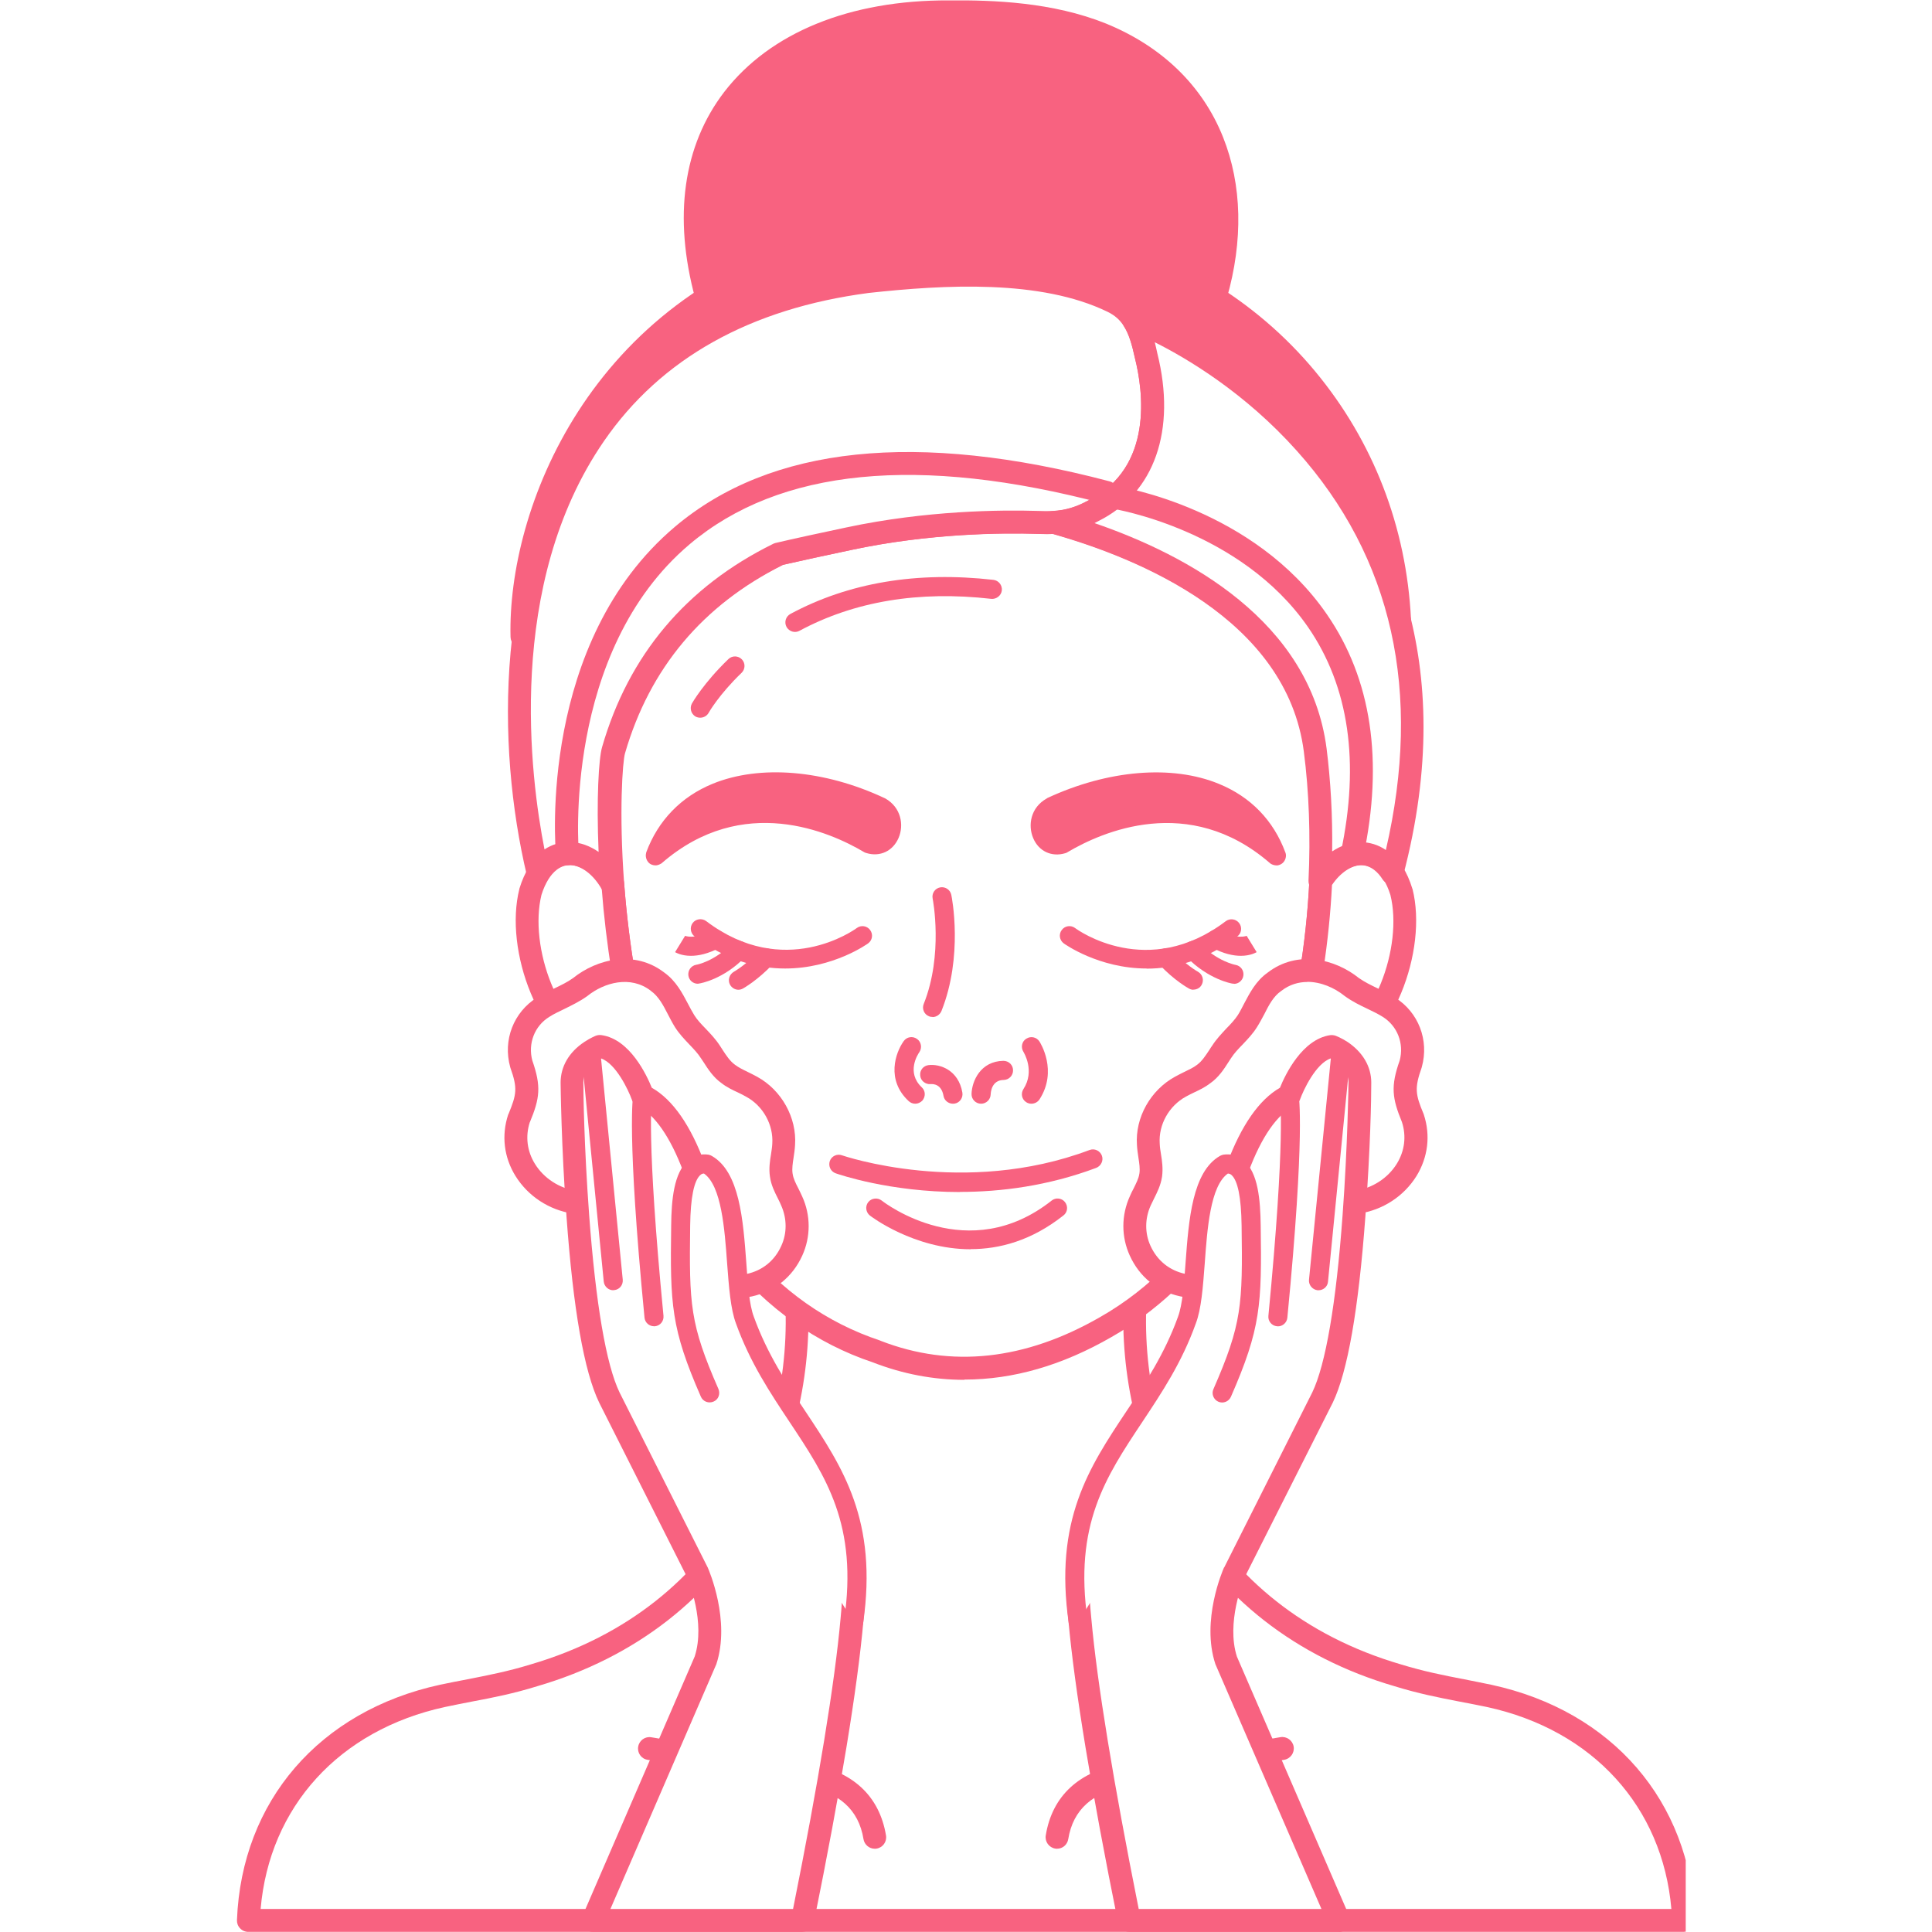 <svg version="1.0" preserveAspectRatio="xMidYMid meet" height="80" viewBox="0 0 60 60" zoomAndPan="magnify" width="80" xmlns:xlink="http://www.w3.org/1999/xlink" xmlns="http://www.w3.org/2000/svg"><defs><clipPath id="81f412bb7c"><path clip-rule="nonzero" d="M 7.352 39 L 52.352 39 L 52.352 60 L 7.352 60 Z M 7.352 39"></path></clipPath></defs><rect fill-opacity="1" height="72" y="-6" fill="#ffffff" width="72" x="-6"></rect><rect fill-opacity="1" height="72" y="-6" fill="#ffffff" width="72" x="-6"></rect><path fill-rule="nonzero" fill-opacity="1" d="M 37.754 9.172 C 38.715 5.824 37.703 2.484 34.211 1.062 C 32.711 0.461 31.066 0.352 29.465 0.367 C 24.195 0.344 20.402 3.512 21.934 9.172 Z M 37.754 9.172" fill="#f86280"></path><path fill-rule="nonzero" fill-opacity="1" d="M 37.754 9.527 L 21.934 9.527 C 21.773 9.527 21.633 9.422 21.59 9.266 C 20.902 6.73 21.219 4.516 22.492 2.855 C 23.918 1.008 26.395 0 29.469 0.012 C 30.863 0 32.688 0.066 34.344 0.73 C 36.09 1.441 37.348 2.664 37.984 4.262 C 38.574 5.742 38.613 7.473 38.098 9.27 C 38.055 9.422 37.914 9.527 37.758 9.527 Z M 22.211 8.816 L 37.48 8.816 C 38.164 6.125 37.617 2.836 34.074 1.391 C 32.539 0.777 30.809 0.711 29.469 0.727 C 26.664 0.711 24.324 1.648 23.059 3.293 C 21.969 4.711 21.676 6.621 22.211 8.816 Z M 22.211 8.816" fill="#f86280"></path><g clip-path="url(#81f412bb7c)"><path fill-rule="nonzero" fill-opacity="1" d="M 52.281 59.641 C 52.133 55.836 49.555 53.383 46.25 52.668 C 45.273 52.457 44.43 52.344 43.414 52.027 C 36.844 50.105 34.84 44.129 35.305 39.738 L 24.691 39.738 C 25.156 44.129 23.152 50.105 16.578 52.027 C 15.559 52.344 14.719 52.457 13.742 52.668 C 10.438 53.383 7.859 55.836 7.711 59.641 Z M 52.281 59.641" fill="#ffffff"></path><path fill-rule="nonzero" fill-opacity="1" d="M 52.281 59.996 L 7.711 59.996 C 7.613 59.996 7.523 59.957 7.457 59.887 C 7.387 59.816 7.355 59.723 7.359 59.629 C 7.504 55.934 9.922 53.133 13.672 52.32 C 13.965 52.258 14.246 52.203 14.52 52.152 C 15.168 52.023 15.781 51.906 16.477 51.691 C 22.59 49.902 24.828 44.418 24.336 39.777 C 24.328 39.676 24.359 39.578 24.426 39.504 C 24.492 39.43 24.59 39.387 24.691 39.387 L 35.305 39.387 C 35.402 39.387 35.5 39.43 35.566 39.504 C 35.637 39.578 35.664 39.676 35.656 39.777 C 35.164 44.422 37.402 49.902 43.512 51.691 C 44.215 51.906 44.824 52.027 45.473 52.152 C 45.746 52.207 46.031 52.262 46.324 52.324 C 50.07 53.137 52.488 55.938 52.637 59.629 C 52.641 59.727 52.602 59.82 52.535 59.891 C 52.469 59.957 52.375 59.996 52.281 59.996 Z M 8.09 59.285 L 51.906 59.285 C 51.633 56.113 49.469 53.727 46.176 53.012 C 45.891 52.953 45.613 52.898 45.344 52.848 C 44.676 52.719 44.043 52.594 43.309 52.367 C 40.254 51.477 37.867 49.609 36.41 46.98 C 35.281 44.945 34.746 42.457 34.914 40.094 L 25.078 40.094 C 25.246 42.457 24.711 44.945 23.586 46.98 C 22.129 49.609 19.742 51.473 16.684 52.367 C 15.953 52.594 15.324 52.719 14.656 52.844 C 14.387 52.895 14.105 52.953 13.82 53.012 C 10.531 53.727 8.367 56.113 8.094 59.285 Z M 8.09 59.285" fill="#f86280"></path></g><path fill-rule="nonzero" fill-opacity="1" d="M 27.164 57.414 C 26.996 57.414 26.844 57.289 26.816 57.113 C 26.668 56.199 26.051 55.648 24.988 55.473 C 24.02 55.289 22.953 55.117 21.918 54.949 C 21.281 54.848 20.68 54.75 20.109 54.652 C 19.914 54.621 19.785 54.434 19.82 54.242 C 19.852 54.051 20.035 53.918 20.23 53.953 C 20.797 54.051 21.395 54.145 22.031 54.25 C 23.066 54.418 24.137 54.59 25.109 54.773 C 26.48 55 27.312 55.773 27.516 57.004 C 27.547 57.195 27.418 57.379 27.223 57.41 C 27.203 57.414 27.184 57.414 27.164 57.414 Z M 27.164 57.414" fill="#f86280"></path><path fill-rule="nonzero" fill-opacity="1" d="M 32.828 57.414 C 32.812 57.414 32.789 57.414 32.773 57.41 C 32.578 57.379 32.445 57.195 32.477 57 C 32.676 55.773 33.512 55 34.891 54.77 C 35.855 54.586 36.926 54.418 37.961 54.246 C 38.598 54.145 39.199 54.047 39.766 53.949 C 39.957 53.918 40.141 54.047 40.176 54.242 C 40.207 54.434 40.078 54.617 39.883 54.652 C 39.312 54.75 38.711 54.848 38.074 54.949 C 37.043 55.113 35.977 55.285 35.012 55.469 C 33.941 55.648 33.324 56.199 33.176 57.113 C 33.148 57.289 33 57.414 32.828 57.414 Z M 32.828 57.414" fill="#f86280"></path><path fill-rule="nonzero" fill-opacity="1" d="M 43.48 19.773 C 43.422 14.152 39.82 9.164 33.938 7.578 C 31.285 6.832 28.406 6.832 25.758 7.578 C 18.246 9.609 16.129 16.332 16.211 19.773 Z M 43.48 19.773" fill="#f86280"></path><path fill-rule="nonzero" fill-opacity="1" d="M 43.48 20.129 L 16.211 20.129 C 16.016 20.129 15.859 19.973 15.855 19.781 C 15.758 15.828 18.293 9.227 25.664 7.234 C 28.359 6.477 31.332 6.477 34.031 7.234 C 36.945 8.02 39.418 9.648 41.172 11.945 C 42.883 14.18 43.805 16.883 43.836 19.766 C 43.836 19.859 43.801 19.953 43.734 20.02 C 43.668 20.086 43.574 20.125 43.48 20.125 Z M 16.562 19.418 L 43.117 19.418 C 42.91 13.883 39.305 9.395 33.844 7.922 C 31.266 7.199 28.43 7.199 25.852 7.922 C 19.086 9.75 16.625 15.66 16.562 19.418 Z M 16.562 19.418" fill="#f86280"></path><path fill-rule="nonzero" fill-opacity="1" d="M 41.02 27.359 C 40.93 29.23 40.633 31.207 40.074 33.098 C 39.082 36.465 37.27 39.555 34.34 41.219 C 32.09 42.512 29.656 42.918 27.223 41.973 C 23.199 40.633 21.082 36.898 20.004 33.109 C 19.441 31.129 19.156 29.133 19.031 27.457 C 18.867 25.258 18.973 23.621 19.07 23.301 C 19.992 20.109 22.051 18.27 24.195 17.211 C 24.969 17.027 25.836 16.848 26.391 16.73 C 28.922 16.188 31.242 16.191 32.25 16.223 C 32.43 16.234 32.598 16.234 32.758 16.223 C 35.508 16.992 40.312 18.945 40.875 23.297 C 41.031 24.52 41.09 25.906 41.02 27.359 Z M 41.02 27.359" fill="#ffffff"></path><path fill-rule="nonzero" fill-opacity="1" d="M 29.953 42.852 C 28.992 42.852 28.039 42.672 27.105 42.309 C 23.602 41.137 21.031 37.992 19.664 33.203 C 19.168 31.469 18.828 29.488 18.68 27.48 C 18.52 25.348 18.605 23.621 18.73 23.199 C 19.555 20.344 21.34 18.223 24.035 16.891 C 24.062 16.879 24.086 16.871 24.113 16.863 C 24.707 16.723 25.453 16.562 26.32 16.379 C 28.793 15.852 31.105 15.832 32.262 15.867 C 32.453 15.875 32.602 15.875 32.738 15.867 C 32.777 15.867 32.816 15.867 32.855 15.879 C 35.734 16.68 40.645 18.707 41.23 23.246 C 41.395 24.52 41.445 25.949 41.379 27.371 C 41.281 29.379 40.949 31.391 40.422 33.191 C 39.273 37.102 37.23 39.98 34.523 41.52 C 32.988 42.406 31.461 42.844 29.957 42.844 L 29.953 42.848 Z M 24.312 17.547 C 21.824 18.789 20.176 20.754 19.41 23.395 C 19.336 23.648 19.219 25.219 19.383 27.43 C 19.531 29.391 19.863 31.32 20.344 33.008 C 21.66 37.625 24.012 40.527 27.336 41.633 C 27.34 41.633 27.344 41.637 27.352 41.641 C 29.543 42.492 31.836 42.242 34.16 40.906 C 37.379 39.078 38.969 35.594 39.734 32.992 C 40.246 31.246 40.566 29.293 40.664 27.344 C 40.727 25.957 40.68 24.574 40.52 23.344 C 39.992 19.238 35.43 17.348 32.715 16.582 C 32.57 16.59 32.414 16.586 32.227 16.574 C 31.113 16.543 28.867 16.562 26.465 17.074 C 25.621 17.25 24.898 17.41 24.312 17.543 Z M 41.02 27.359 Z M 41.02 27.359" fill="#f86280"></path><path fill-rule="nonzero" fill-opacity="1" d="M 20.004 33.105 C 19.57 33.047 19.137 32.977 18.73 32.824 C 16.961 32.203 16.055 29.367 16.473 27.695 C 16.543 27.465 16.633 27.27 16.734 27.109 C 17.355 26.137 18.457 26.418 19.031 27.457 C 19.156 29.129 19.441 31.125 20.004 33.105 Z M 20.004 33.105" fill="#ffffff"></path><path fill-rule="nonzero" fill-opacity="1" d="M 20.004 33.465 C 19.988 33.465 19.973 33.465 19.953 33.461 C 19.492 33.395 19.043 33.32 18.602 33.156 C 16.727 32.496 15.652 29.504 16.129 27.609 C 16.129 27.602 16.129 27.594 16.133 27.59 C 16.211 27.336 16.312 27.109 16.434 26.914 C 16.758 26.406 17.219 26.141 17.742 26.152 C 18.359 26.172 18.957 26.594 19.34 27.281 C 19.367 27.324 19.379 27.375 19.383 27.426 C 19.531 29.387 19.863 31.316 20.344 33.008 C 20.375 33.121 20.348 33.246 20.27 33.336 C 20.203 33.414 20.102 33.461 20.004 33.461 Z M 16.816 27.789 C 16.422 29.395 17.332 31.957 18.848 32.488 C 19.062 32.566 19.285 32.625 19.516 32.668 C 19.105 31.09 18.82 29.34 18.684 27.562 C 18.43 27.141 18.066 26.875 17.723 26.867 C 17.387 26.855 17.164 27.098 17.035 27.301 C 16.949 27.438 16.875 27.602 16.816 27.789 Z M 16.816 27.789" fill="#f86280"></path><path fill-rule="nonzero" fill-opacity="1" d="M 41.266 32.824 C 40.883 32.969 40.48 33.035 40.074 33.094 C 40.633 31.207 40.93 29.227 41.02 27.359 C 41.609 26.402 42.66 26.164 43.258 27.105 C 43.363 27.27 43.453 27.461 43.523 27.691 C 43.941 29.363 43.031 32.199 41.266 32.82 Z M 41.266 32.824" fill="#ffffff"></path><path fill-rule="nonzero" fill-opacity="1" d="M 40.074 33.449 C 39.973 33.449 39.875 33.406 39.809 33.328 C 39.727 33.238 39.699 33.109 39.734 32.996 C 40.25 31.25 40.57 29.293 40.664 27.344 C 40.664 27.285 40.684 27.227 40.715 27.176 C 41.105 26.539 41.691 26.16 42.277 26.156 L 42.289 26.156 C 42.793 26.156 43.242 26.426 43.559 26.918 C 43.68 27.109 43.781 27.336 43.859 27.59 C 43.859 27.598 43.863 27.605 43.867 27.609 C 44.344 29.504 43.27 32.496 41.387 33.16 C 40.965 33.316 40.516 33.391 40.129 33.449 C 40.113 33.449 40.094 33.453 40.078 33.453 Z M 41.367 27.473 C 41.277 29.25 41.004 31.023 40.57 32.652 C 40.762 32.613 40.953 32.562 41.141 32.492 L 41.148 32.492 C 42.664 31.957 43.578 29.398 43.18 27.793 C 43.121 27.605 43.047 27.438 42.961 27.305 C 42.836 27.105 42.617 26.867 42.293 26.867 L 42.289 26.867 C 41.973 26.867 41.625 27.102 41.371 27.477 L 41.367 27.477 Z M 41.367 27.473" fill="#f86280"></path><path fill-rule="nonzero" fill-opacity="1" d="M 33.961 15.859 C 33.512 16.102 33.145 16.203 32.73 16.223 C 32.57 16.234 32.402 16.23 32.223 16.223 C 31.219 16.191 28.895 16.188 26.363 16.73 C 25.805 16.848 24.941 17.027 24.168 17.211 C 22.023 18.27 19.969 20.109 19.043 23.301 C 18.949 23.625 18.84 25.266 19.004 27.461 C 18.43 26.422 17.328 26.137 16.707 27.113 C 15.461 21.875 15.254 10.293 26.945 8.75 C 29.293 8.492 32.383 8.312 34.562 9.371 C 34.855 9.512 35.059 9.707 35.211 9.945 C 35.402 10.254 35.504 10.629 35.598 11.047 C 36.027 12.773 35.887 14.902 33.965 15.863 Z M 33.961 15.859" fill="#ffffff"></path><path fill-rule="nonzero" fill-opacity="1" d="M 19.004 27.812 C 18.879 27.812 18.758 27.742 18.695 27.629 C 18.438 27.168 18.059 26.875 17.695 26.863 C 17.355 26.855 17.137 27.094 17.008 27.297 C 16.93 27.422 16.789 27.48 16.648 27.461 C 16.508 27.434 16.395 27.328 16.363 27.191 C 15.402 23.148 15.371 17.375 18.172 13.309 C 20.062 10.562 23 8.91 26.898 8.398 C 29.359 8.125 32.469 7.957 34.715 9.047 C 35.051 9.211 35.309 9.438 35.5 9.738 C 35.504 9.742 35.508 9.75 35.512 9.754 C 35.723 10.09 35.84 10.48 35.945 10.969 C 36.539 13.359 35.863 15.309 34.129 16.176 C 33.656 16.43 33.234 16.555 32.75 16.582 C 32.59 16.59 32.414 16.59 32.203 16.582 C 31.086 16.547 28.844 16.566 26.441 17.078 C 25.598 17.254 24.875 17.414 24.289 17.547 C 21.801 18.789 20.148 20.758 19.383 23.398 C 19.309 23.652 19.195 25.223 19.363 27.43 C 19.375 27.598 19.27 27.75 19.109 27.797 C 19.074 27.809 19.039 27.812 19.004 27.812 Z M 17.676 26.152 L 17.719 26.152 C 18.02 26.16 18.32 26.27 18.59 26.457 C 18.52 24.812 18.594 23.551 18.699 23.199 C 19.523 20.344 21.309 18.223 24.008 16.891 C 24.031 16.879 24.055 16.871 24.082 16.863 C 24.68 16.723 25.422 16.562 26.289 16.379 C 28.766 15.852 31.074 15.832 32.23 15.867 C 32.422 15.875 32.57 15.875 32.707 15.867 C 33.086 15.844 33.414 15.75 33.793 15.543 C 33.797 15.543 33.797 15.539 33.801 15.539 C 35.844 14.52 35.496 12.113 35.246 11.125 C 35.156 10.711 35.066 10.391 34.91 10.141 C 34.91 10.137 34.906 10.133 34.902 10.129 C 34.781 9.934 34.621 9.793 34.398 9.684 C 32.316 8.672 29.34 8.84 26.977 9.098 C 23.297 9.582 20.523 11.133 18.754 13.703 C 15.688 18.156 16.473 24.16 16.91 26.379 C 17.141 26.227 17.398 26.148 17.672 26.148 L 17.676 26.148 Z M 17.676 26.152" fill="#f86280"></path><path fill-rule="nonzero" fill-opacity="1" d="M 43.23 27.109 C 42.629 26.164 41.582 26.402 40.988 27.359 C 41.059 25.906 41.004 24.523 40.848 23.297 C 40.285 18.945 35.48 16.992 32.73 16.223 C 33.141 16.203 33.512 16.102 33.961 15.859 C 35.883 14.902 36.023 12.77 35.594 11.043 C 35.504 10.625 35.402 10.246 35.207 9.941 C 35.359 9.996 46.59 14.34 43.23 27.105 Z M 43.23 27.109" fill="#ffffff"></path><path fill-rule="nonzero" fill-opacity="1" d="M 40.992 27.719 C 40.957 27.719 40.922 27.711 40.887 27.699 C 40.734 27.652 40.629 27.504 40.637 27.344 C 40.703 25.957 40.652 24.574 40.492 23.344 C 39.961 19.211 35.34 17.324 32.633 16.566 C 32.469 16.52 32.359 16.359 32.375 16.188 C 32.395 16.016 32.535 15.879 32.711 15.871 C 33.09 15.848 33.414 15.754 33.793 15.547 C 35.848 14.523 35.496 12.113 35.25 11.129 C 35.156 10.707 35.066 10.379 34.906 10.133 C 34.824 10 34.836 9.836 34.934 9.719 C 35.027 9.602 35.191 9.555 35.336 9.609 C 35.457 9.656 38.344 10.777 40.801 13.523 C 43.051 16.031 45.355 20.445 43.574 27.203 C 43.539 27.336 43.426 27.441 43.285 27.465 C 43.145 27.484 43.008 27.422 42.934 27.305 C 42.805 27.102 42.586 26.871 42.258 26.867 C 41.922 26.867 41.551 27.133 41.293 27.547 C 41.23 27.656 41.113 27.719 40.992 27.719 Z M 33.992 16.246 C 36.867 17.234 40.688 19.281 41.199 23.25 C 41.324 24.246 41.387 25.332 41.371 26.441 C 41.648 26.258 41.949 26.156 42.25 26.152 C 42.535 26.156 42.801 26.234 43.039 26.398 C 44.176 21.488 43.246 17.316 40.27 13.996 C 38.66 12.195 36.863 11.129 35.863 10.629 C 35.891 10.734 35.914 10.848 35.941 10.969 C 36.539 13.359 35.855 15.312 34.117 16.18 C 34.074 16.203 34.031 16.223 33.992 16.246 Z M 33.992 16.246" fill="#f86280"></path><path fill-rule="nonzero" fill-opacity="1" d="M 17.621 26.867 C 17.441 26.867 17.285 26.727 17.266 26.543 C 17.242 26.277 16.723 19.941 20.961 16.359 C 23.938 13.844 28.48 13.371 34.461 14.949 C 34.652 15 34.766 15.195 34.715 15.387 C 34.668 15.574 34.473 15.688 34.281 15.641 C 28.535 14.121 24.207 14.547 21.418 16.902 C 17.461 20.246 17.969 26.418 17.977 26.48 C 17.992 26.676 17.852 26.852 17.652 26.867 Z M 17.621 26.867" fill="#f86280"></path><path fill-rule="nonzero" fill-opacity="1" d="M 41.988 26.902 C 41.961 26.902 41.938 26.902 41.914 26.895 C 41.723 26.855 41.598 26.664 41.641 26.473 C 42.234 23.676 41.895 21.324 40.625 19.48 C 38.527 16.441 34.59 15.805 34.547 15.797 C 34.355 15.766 34.219 15.586 34.25 15.391 C 34.281 15.199 34.461 15.062 34.656 15.094 C 34.828 15.121 38.941 15.789 41.207 19.078 C 42.594 21.086 42.973 23.625 42.336 26.621 C 42.301 26.789 42.152 26.902 41.988 26.902 Z M 41.988 26.902" fill="#f86280"></path><path fill-rule="nonzero" fill-opacity="1" d="M 28.961 31.582 C 28.926 31.582 28.887 31.578 28.852 31.562 C 28.699 31.504 28.625 31.328 28.688 31.176 C 29.301 29.645 28.969 27.926 28.965 27.91 C 28.93 27.746 29.035 27.59 29.195 27.559 C 29.355 27.527 29.512 27.633 29.543 27.789 C 29.562 27.867 29.918 29.695 29.238 31.398 C 29.191 31.512 29.078 31.586 28.961 31.586 Z M 28.961 31.582" fill="#f86280"></path><path fill-rule="nonzero" fill-opacity="1" d="M 28.422 34.277 C 28.352 34.277 28.277 34.25 28.219 34.195 C 27.512 33.539 27.809 32.688 28.066 32.332 C 28.16 32.199 28.344 32.168 28.48 32.266 C 28.613 32.359 28.641 32.543 28.551 32.676 C 28.504 32.742 28.137 33.305 28.625 33.766 C 28.746 33.875 28.75 34.062 28.641 34.184 C 28.582 34.242 28.504 34.277 28.426 34.277 Z M 28.422 34.277" fill="#f86280"></path><path fill-rule="nonzero" fill-opacity="1" d="M 29.594 34.277 C 29.453 34.277 29.324 34.176 29.301 34.031 C 29.238 33.676 28.996 33.66 28.898 33.668 C 28.738 33.68 28.59 33.562 28.578 33.402 C 28.559 33.242 28.672 33.098 28.836 33.078 C 29.191 33.035 29.766 33.23 29.887 33.93 C 29.914 34.09 29.809 34.246 29.648 34.273 C 29.633 34.273 29.613 34.277 29.598 34.277 Z M 29.594 34.277" fill="#f86280"></path><path fill-rule="nonzero" fill-opacity="1" d="M 30.469 34.277 L 30.461 34.277 C 30.297 34.273 30.168 34.137 30.172 33.973 C 30.184 33.57 30.453 32.957 31.16 32.945 C 31.328 32.945 31.461 33.074 31.461 33.238 C 31.465 33.398 31.336 33.535 31.172 33.539 C 30.797 33.543 30.77 33.914 30.766 33.988 C 30.762 34.148 30.629 34.277 30.469 34.277 Z M 30.469 34.277" fill="#f86280"></path><path fill-rule="nonzero" fill-opacity="1" d="M 32.031 34.277 C 31.977 34.277 31.918 34.262 31.871 34.23 C 31.73 34.141 31.695 33.957 31.785 33.82 C 32.148 33.258 31.797 32.691 31.785 32.668 C 31.695 32.527 31.734 32.344 31.871 32.258 C 32.012 32.168 32.191 32.207 32.281 32.344 C 32.305 32.383 32.859 33.254 32.281 34.145 C 32.223 34.23 32.129 34.277 32.031 34.277 Z M 32.031 34.277" fill="#f86280"></path><path fill-rule="nonzero" fill-opacity="1" d="M 29.816 37.02 C 27.633 37.02 26.055 36.473 25.953 36.438 C 25.797 36.383 25.719 36.215 25.77 36.059 C 25.824 35.902 25.996 35.824 26.148 35.879 C 26.184 35.891 29.941 37.18 33.836 35.715 C 33.988 35.656 34.16 35.734 34.219 35.887 C 34.277 36.039 34.195 36.211 34.043 36.27 C 32.543 36.832 31.078 37.016 29.812 37.016 Z M 29.816 37.02" fill="#f86280"></path><path fill-rule="nonzero" fill-opacity="1" d="M 30.145 38.797 C 28.379 38.797 27.035 37.766 27.016 37.75 C 26.887 37.648 26.863 37.461 26.965 37.332 C 27.066 37.207 27.254 37.184 27.383 37.285 C 27.492 37.371 30.07 39.332 32.66 37.285 C 32.785 37.184 32.973 37.203 33.074 37.332 C 33.176 37.461 33.156 37.648 33.027 37.746 C 32.035 38.531 31.039 38.793 30.145 38.793 Z M 30.145 38.797" fill="#f86280"></path><path fill-rule="nonzero" fill-opacity="1" d="M 26.984 26.207 C 25.523 25.34 22.82 24.453 20.371 26.574 C 20.355 26.586 20.348 26.582 20.352 26.574 C 21.309 23.988 24.57 23.758 27.344 25.055 C 27.98 25.41 27.664 26.414 26.996 26.215 L 26.984 26.211 Z M 26.984 26.207" fill="#f86280"></path><path fill-rule="nonzero" fill-opacity="1" d="M 20.355 26.875 C 20.273 26.875 20.207 26.84 20.184 26.824 C 20.094 26.758 20.043 26.641 20.059 26.527 C 20.062 26.508 20.066 26.488 20.07 26.469 C 20.438 25.48 21.152 24.742 22.133 24.34 C 23.598 23.742 25.594 23.906 27.469 24.785 C 27.473 24.789 27.48 24.789 27.488 24.793 C 27.988 25.074 28.078 25.625 27.906 26.023 C 27.73 26.43 27.332 26.621 26.906 26.492 L 26.895 26.488 C 26.871 26.484 26.852 26.473 26.832 26.461 C 25.785 25.84 23.074 24.625 20.562 26.797 C 20.551 26.809 20.535 26.82 20.516 26.828 C 20.457 26.863 20.402 26.875 20.355 26.875 Z M 27.105 25.93 C 27.223 25.961 27.312 25.914 27.363 25.793 C 27.418 25.668 27.418 25.441 27.207 25.316 C 25.484 24.512 23.672 24.352 22.359 24.891 C 21.965 25.051 21.629 25.27 21.348 25.547 C 23.75 24.293 26.086 25.332 27.105 25.93 Z M 27.105 25.93" fill="#f86280"></path><path fill-rule="nonzero" fill-opacity="1" d="M 24.383 30.078 C 23.543 30.078 22.566 29.836 21.57 29.082 C 21.441 28.98 21.414 28.797 21.512 28.664 C 21.609 28.535 21.797 28.508 21.93 28.605 C 24.348 30.438 26.52 28.887 26.609 28.82 C 26.742 28.723 26.926 28.75 27.023 28.883 C 27.121 29.016 27.094 29.199 26.961 29.297 C 26.945 29.309 25.879 30.078 24.383 30.078 Z M 24.383 30.078" fill="#f86280"></path><path fill-rule="nonzero" fill-opacity="1" d="M 21.457 29.684 C 21.164 29.684 20.996 29.586 20.965 29.57 L 21.277 29.062 L 21.266 29.059 C 21.277 29.062 21.543 29.191 22.086 28.902 C 22.227 28.828 22.406 28.883 22.484 29.027 C 22.562 29.172 22.508 29.352 22.363 29.426 C 21.988 29.625 21.688 29.684 21.457 29.684 Z M 21.457 29.684" fill="#f86280"></path><path fill-rule="nonzero" fill-opacity="1" d="M 21.672 30.551 C 21.527 30.551 21.402 30.449 21.379 30.301 C 21.355 30.141 21.461 29.988 21.625 29.961 C 21.641 29.961 22.191 29.855 22.723 29.309 C 22.836 29.191 23.02 29.184 23.141 29.297 C 23.258 29.41 23.262 29.598 23.148 29.715 C 22.469 30.418 21.75 30.539 21.719 30.543 C 21.703 30.543 21.688 30.551 21.672 30.551 Z M 21.672 30.551" fill="#f86280"></path><path fill-rule="nonzero" fill-opacity="1" d="M 22.934 30.738 C 22.828 30.738 22.727 30.68 22.672 30.582 C 22.594 30.441 22.648 30.262 22.789 30.18 C 22.797 30.176 23.172 29.961 23.57 29.539 C 23.68 29.422 23.871 29.414 23.988 29.527 C 24.105 29.637 24.113 29.828 24 29.945 C 23.531 30.441 23.094 30.688 23.074 30.699 C 23.031 30.723 22.98 30.738 22.93 30.738 Z M 22.934 30.738" fill="#f86280"></path><path fill-rule="nonzero" fill-opacity="1" d="M 33.012 26.207 C 34.473 25.34 37.176 24.453 39.625 26.574 C 39.641 26.586 39.648 26.582 39.645 26.574 C 38.688 23.988 35.426 23.758 32.652 25.055 C 32.016 25.41 32.328 26.414 33 26.215 L 33.012 26.211 Z M 33.012 26.207" fill="#f86280"></path><path fill-rule="nonzero" fill-opacity="1" d="M 39.641 26.875 C 39.59 26.875 39.535 26.863 39.477 26.832 C 39.461 26.82 39.441 26.812 39.43 26.797 C 36.918 24.629 34.211 25.84 33.16 26.461 C 33.141 26.477 33.121 26.484 33.098 26.492 L 33.086 26.496 C 32.66 26.625 32.258 26.438 32.086 26.027 C 31.918 25.629 32.004 25.078 32.508 24.797 C 32.512 24.793 32.52 24.789 32.523 24.785 C 34.402 23.91 36.395 23.742 37.855 24.344 C 38.84 24.746 39.551 25.48 39.918 26.473 C 39.926 26.488 39.93 26.512 39.934 26.531 C 39.949 26.641 39.898 26.762 39.805 26.824 C 39.781 26.84 39.719 26.879 39.633 26.879 L 39.641 26.879 Z M 33.012 26.207 Z M 32.789 25.316 C 32.578 25.441 32.578 25.668 32.633 25.793 C 32.684 25.914 32.773 25.961 32.891 25.934 C 33.91 25.336 36.246 24.297 38.648 25.547 C 38.367 25.273 38.031 25.055 37.633 24.891 C 36.324 24.352 34.516 24.516 32.789 25.316 Z M 32.789 25.316" fill="#f86280"></path><path fill-rule="nonzero" fill-opacity="1" d="M 35.613 30.078 C 34.117 30.078 33.051 29.309 33.035 29.297 C 32.902 29.199 32.875 29.012 32.973 28.883 C 33.07 28.75 33.254 28.723 33.387 28.82 C 33.477 28.891 35.648 30.441 38.066 28.609 C 38.195 28.512 38.383 28.535 38.484 28.668 C 38.582 28.797 38.559 28.984 38.426 29.082 C 37.426 29.84 36.449 30.082 35.613 30.082 Z M 35.613 30.078" fill="#f86280"></path><path fill-rule="nonzero" fill-opacity="1" d="M 38.535 29.684 C 38.309 29.684 38.004 29.625 37.633 29.426 C 37.488 29.352 37.434 29.172 37.508 29.027 C 37.586 28.883 37.766 28.828 37.91 28.902 C 38.449 29.191 38.715 29.062 38.727 29.059 L 38.715 29.062 L 39.027 29.57 C 38.996 29.586 38.828 29.684 38.535 29.684 Z M 38.535 29.684" fill="#f86280"></path><path fill-rule="nonzero" fill-opacity="1" d="M 38.324 30.551 C 38.305 30.551 38.293 30.551 38.273 30.547 C 38.246 30.543 37.527 30.418 36.848 29.719 C 36.734 29.602 36.738 29.414 36.855 29.301 C 36.973 29.188 37.16 29.191 37.273 29.309 C 37.805 29.859 38.363 29.965 38.371 29.965 C 38.531 29.992 38.641 30.145 38.613 30.305 C 38.59 30.449 38.465 30.555 38.324 30.555 Z M 38.324 30.551" fill="#f86280"></path><path fill-rule="nonzero" fill-opacity="1" d="M 37.062 30.738 C 37.012 30.738 36.965 30.723 36.922 30.699 C 36.902 30.688 36.461 30.445 35.996 29.945 C 35.883 29.824 35.887 29.637 36.008 29.527 C 36.129 29.418 36.316 29.422 36.426 29.539 C 36.824 29.965 37.203 30.18 37.207 30.18 C 37.348 30.262 37.398 30.441 37.32 30.582 C 37.27 30.68 37.168 30.734 37.062 30.734 Z M 37.062 30.738" fill="#f86280"></path><path fill-rule="nonzero" fill-opacity="1" d="M 24.258 36.48 C 24.215 36.172 24.32 35.848 24.332 35.535 C 24.387 34.805 23.977 34.094 23.336 33.746 C 23.102 33.609 22.828 33.516 22.613 33.352 C 22.371 33.176 22.223 32.914 22.062 32.672 C 21.832 32.312 21.477 32.055 21.254 31.707 C 20.996 31.289 20.84 30.785 20.414 30.488 C 19.68 29.922 18.695 30.105 18.012 30.656 C 17.652 30.914 17.23 31.051 16.859 31.281 C 16.262 31.652 16.004 32.375 16.184 33.039 C 16.438 33.754 16.402 34.035 16.117 34.727 C 15.715 35.945 16.605 37.148 17.855 37.336 C 18.535 37.445 18.699 38.117 19.164 38.535 C 19.754 39.133 20.703 38.91 21.348 39.391 C 22.371 40.285 24.008 40.121 24.586 38.844 C 24.812 38.344 24.801 37.777 24.586 37.293 C 24.473 37.031 24.305 36.785 24.262 36.5 Z M 24.258 36.48" fill="#ffffff"></path><path fill-rule="nonzero" fill-opacity="1" d="M 22.828 40.312 C 22.219 40.312 21.609 40.09 21.129 39.672 C 20.895 39.504 20.586 39.441 20.258 39.375 C 19.816 39.289 19.312 39.188 18.922 38.797 C 18.734 38.629 18.594 38.43 18.469 38.258 C 18.234 37.926 18.086 37.738 17.797 37.691 C 17.051 37.578 16.398 37.148 16.008 36.52 C 15.648 35.938 15.57 35.262 15.781 34.617 C 15.785 34.609 15.789 34.602 15.793 34.594 C 16.043 33.988 16.078 33.797 15.852 33.164 C 15.852 33.156 15.844 33.145 15.844 33.137 C 15.613 32.301 15.949 31.434 16.676 30.98 C 16.855 30.871 17.039 30.781 17.219 30.695 C 17.426 30.594 17.625 30.5 17.797 30.375 C 18.543 29.777 19.707 29.496 20.629 30.203 C 20.996 30.465 21.191 30.844 21.367 31.176 C 21.43 31.297 21.492 31.414 21.559 31.523 C 21.645 31.664 21.773 31.801 21.91 31.941 C 22.066 32.105 22.227 32.273 22.363 32.484 C 22.383 32.516 22.41 32.555 22.434 32.594 C 22.555 32.781 22.672 32.957 22.824 33.066 C 22.938 33.152 23.074 33.219 23.219 33.289 C 23.312 33.336 23.414 33.383 23.516 33.441 C 24.273 33.855 24.75 34.711 24.691 35.562 C 24.684 35.695 24.664 35.824 24.645 35.953 C 24.617 36.129 24.594 36.297 24.613 36.434 L 24.617 36.457 C 24.637 36.598 24.711 36.75 24.793 36.906 C 24.832 36.988 24.875 37.07 24.914 37.16 C 25.18 37.742 25.18 38.414 24.914 38.996 C 24.613 39.656 24.059 40.105 23.348 40.262 C 23.18 40.297 23.004 40.316 22.832 40.316 L 22.828 40.316 Z M 16.453 34.852 C 16.312 35.289 16.367 35.75 16.613 36.145 C 16.887 36.59 17.371 36.906 17.906 36.984 C 18.504 37.082 18.789 37.484 19.047 37.84 C 19.16 38 19.273 38.152 19.406 38.273 C 19.41 38.277 19.414 38.281 19.422 38.285 C 19.664 38.531 20.004 38.598 20.398 38.676 C 20.773 38.75 21.199 38.836 21.562 39.105 C 21.57 39.113 21.578 39.121 21.586 39.125 C 22.035 39.52 22.637 39.684 23.195 39.562 C 23.68 39.457 24.059 39.148 24.262 38.695 C 24.445 38.301 24.441 37.844 24.262 37.441 C 24.23 37.363 24.195 37.293 24.16 37.223 C 24.062 37.027 23.949 36.809 23.914 36.555 L 23.91 36.531 C 23.875 36.289 23.91 36.051 23.945 35.844 C 23.961 35.73 23.98 35.621 23.984 35.52 C 24.023 34.93 23.699 34.344 23.172 34.059 C 23.09 34.012 23.004 33.969 22.914 33.926 C 22.742 33.848 22.566 33.762 22.406 33.637 C 22.152 33.457 21.988 33.203 21.844 32.977 C 21.82 32.941 21.797 32.906 21.77 32.867 C 21.672 32.711 21.539 32.574 21.402 32.43 C 21.25 32.27 21.09 32.102 20.961 31.898 C 20.879 31.766 20.809 31.629 20.742 31.5 C 20.594 31.211 20.449 30.941 20.219 30.777 C 20.215 30.773 20.211 30.77 20.207 30.766 C 19.586 30.289 18.773 30.504 18.238 30.934 C 18.234 30.938 18.23 30.941 18.223 30.945 C 17.996 31.105 17.758 31.219 17.531 31.332 C 17.363 31.414 17.199 31.488 17.055 31.582 C 16.602 31.863 16.391 32.406 16.531 32.934 C 16.812 33.738 16.766 34.105 16.457 34.848 Z M 16.453 34.852" fill="#f86280"></path><path fill-rule="nonzero" fill-opacity="1" d="M 26.504 49.77 C 26.492 49.938 26.477 50.109 26.461 50.289 C 26.234 52.816 25.547 56.547 24.922 59.641 L 18.414 59.641 L 21.906 51.57 C 22.32 50.324 21.656 48.832 21.656 48.832 L 18.922 43.402 C 18.391 42.297 18.098 39.906 17.945 37.766 C 17.781 35.559 17.762 33.617 17.762 33.617 C 17.762 33.133 18.09 32.82 18.348 32.652 C 18.504 32.547 18.633 32.5 18.633 32.5 C 19.461 32.621 19.957 34.035 19.957 34.035 C 20.652 34.359 21.168 35.23 21.559 36.27 C 22.141 37.836 22.422 39.785 22.539 40.828 C 22.559 40.992 22.59 41.16 22.633 41.32 C 22.723 41.648 22.863 41.961 23.055 42.246 L 25.742 46.305 C 26.316 47.367 26.582 48.57 26.5 49.773 Z M 26.504 49.77" fill="#ffffff"></path><path fill-rule="nonzero" fill-opacity="1" d="M 24.922 59.996 L 18.414 59.996 C 18.293 59.996 18.184 59.938 18.117 59.836 C 18.051 59.734 18.043 59.609 18.09 59.5 L 21.574 51.445 C 21.918 50.387 21.383 49.09 21.34 48.984 L 18.609 43.562 C 18.141 42.598 17.801 40.656 17.594 37.789 C 17.43 35.598 17.41 33.641 17.41 33.621 C 17.41 33.121 17.672 32.672 18.152 32.355 C 18.336 32.234 18.488 32.172 18.508 32.164 C 18.562 32.145 18.625 32.137 18.688 32.148 C 19.559 32.277 20.078 33.375 20.242 33.781 C 20.891 34.148 21.445 34.945 21.891 36.145 C 22.488 37.75 22.773 39.742 22.895 40.789 C 22.91 40.938 22.938 41.082 22.977 41.223 C 23.059 41.52 23.184 41.793 23.352 42.051 L 26.039 46.109 C 26.047 46.117 26.051 46.125 26.059 46.133 C 26.668 47.262 26.941 48.527 26.859 49.793 C 26.848 49.965 26.832 50.137 26.816 50.32 C 26.629 52.426 26.109 55.586 25.273 59.711 C 25.238 59.875 25.094 59.992 24.926 59.992 Z M 18.957 59.285 L 24.629 59.285 C 25.414 55.375 25.926 52.262 26.105 50.258 C 26.121 50.082 26.137 49.91 26.145 49.746 C 26.223 48.621 25.977 47.492 25.434 46.488 L 22.754 42.441 C 22.547 42.125 22.387 41.777 22.289 41.41 C 22.238 41.234 22.203 41.051 22.184 40.867 C 22.07 39.852 21.793 37.926 21.223 36.391 C 20.816 35.305 20.324 34.602 19.805 34.352 C 19.719 34.312 19.652 34.238 19.621 34.148 C 19.516 33.855 19.129 33.031 18.668 32.871 C 18.633 32.891 18.586 32.914 18.539 32.945 C 18.348 33.074 18.117 33.293 18.117 33.617 C 18.117 33.938 18.137 35.566 18.297 37.738 C 18.5 40.477 18.824 42.383 19.242 43.246 L 21.977 48.676 C 21.977 48.68 21.98 48.684 21.984 48.691 C 22.012 48.758 22.695 50.324 22.246 51.684 C 22.242 51.695 22.238 51.703 22.234 51.711 Z M 18.957 59.285" fill="#f86280"></path><path fill-rule="nonzero" fill-opacity="1" d="M 20.312 41.188 C 20.16 41.188 20.031 41.074 20.016 40.922 C 19.457 35.16 19.66 34.023 19.668 33.973 C 19.699 33.812 19.855 33.707 20.016 33.738 C 20.176 33.77 20.281 33.926 20.25 34.082 C 20.242 34.137 20.066 35.289 20.605 40.863 C 20.621 41.027 20.504 41.172 20.34 41.188 Z M 20.312 41.188" fill="#f86280"></path><path fill-rule="nonzero" fill-opacity="1" d="M 19.047 40.07 C 18.895 40.07 18.766 39.953 18.75 39.801 L 18.051 32.676 C 18.035 32.516 18.156 32.371 18.316 32.352 C 18.48 32.34 18.625 32.457 18.641 32.617 L 19.34 39.742 C 19.355 39.906 19.238 40.051 19.074 40.066 L 19.047 40.066 Z M 19.047 40.07" fill="#f86280"></path><path fill-rule="nonzero" fill-opacity="1" d="M 22.039 43.258 C 21.125 41.168 21.105 40.496 21.141 38.055 C 21.148 37.504 21.168 36.039 21.961 36.152 C 23.098 36.805 22.703 39.863 23.133 40.996 C 24.371 44.438 27.191 45.66 26.512 50.367" fill="#ffffff"></path><path fill-rule="nonzero" fill-opacity="1" d="M 26.512 50.664 C 26.496 50.664 26.48 50.664 26.469 50.66 C 26.305 50.641 26.191 50.488 26.215 50.324 C 26.645 47.355 25.66 45.875 24.52 44.16 C 23.918 43.254 23.293 42.316 22.855 41.098 C 22.688 40.652 22.637 39.969 22.582 39.242 C 22.504 38.164 22.406 36.828 21.863 36.445 C 21.812 36.445 21.781 36.465 21.754 36.488 C 21.555 36.656 21.445 37.188 21.434 38.059 C 21.402 40.523 21.426 41.113 22.312 43.137 C 22.375 43.289 22.312 43.465 22.16 43.527 C 22.008 43.594 21.832 43.527 21.766 43.375 C 20.84 41.254 20.809 40.52 20.844 38.055 C 20.852 37.27 20.926 36.418 21.371 36.039 C 21.543 35.887 21.766 35.824 22 35.859 C 22.039 35.867 22.074 35.879 22.105 35.898 C 22.969 36.391 23.078 37.883 23.176 39.199 C 23.223 39.883 23.27 40.523 23.41 40.891 C 23.828 42.051 24.43 42.957 25.016 43.836 C 26.172 45.574 27.266 47.215 26.805 50.414 C 26.781 50.562 26.656 50.664 26.512 50.664 Z M 26.512 50.664" fill="#f86280"></path><path fill-rule="nonzero" fill-opacity="1" d="M 35.738 36.48 C 35.781 36.172 35.676 35.848 35.66 35.535 C 35.609 34.805 36.02 34.094 36.66 33.746 C 36.895 33.609 37.164 33.516 37.383 33.352 C 37.625 33.176 37.773 32.914 37.934 32.672 C 38.16 32.312 38.52 32.055 38.742 31.707 C 39 31.289 39.156 30.785 39.578 30.488 C 40.312 29.922 41.301 30.105 41.984 30.656 C 42.34 30.914 42.762 31.051 43.133 31.281 C 43.734 31.652 43.992 32.375 43.809 33.039 C 43.555 33.754 43.59 34.035 43.875 34.727 C 44.277 35.945 43.391 37.148 42.141 37.336 C 41.461 37.445 41.293 38.117 40.828 38.535 C 40.238 39.133 39.289 38.91 38.645 39.391 C 37.621 40.285 35.988 40.121 35.41 38.844 C 35.18 38.344 35.191 37.777 35.41 37.293 C 35.523 37.031 35.688 36.785 35.73 36.5 L 35.734 36.48 Z M 35.738 36.48" fill="#ffffff"></path><path fill-rule="nonzero" fill-opacity="1" d="M 37.164 40.312 C 36.992 40.312 36.82 40.297 36.648 40.258 C 35.941 40.105 35.387 39.656 35.086 38.992 C 34.82 38.41 34.82 37.738 35.09 37.148 C 35.121 37.07 35.164 36.988 35.207 36.906 C 35.285 36.746 35.363 36.598 35.383 36.453 L 35.387 36.434 C 35.406 36.293 35.383 36.129 35.355 35.953 C 35.336 35.824 35.316 35.695 35.309 35.555 C 35.25 34.711 35.727 33.855 36.492 33.438 C 36.586 33.387 36.684 33.336 36.781 33.289 C 36.926 33.219 37.062 33.156 37.168 33.074 C 37.328 32.961 37.441 32.781 37.566 32.594 C 37.59 32.555 37.613 32.516 37.641 32.48 C 37.77 32.277 37.93 32.109 38.086 31.941 C 38.223 31.801 38.352 31.664 38.445 31.52 C 38.512 31.414 38.57 31.297 38.633 31.176 C 38.809 30.844 39 30.465 39.371 30.203 C 40.293 29.496 41.457 29.777 42.203 30.375 C 42.375 30.496 42.574 30.594 42.785 30.695 C 42.965 30.781 43.145 30.871 43.324 30.98 C 44.051 31.434 44.387 32.301 44.156 33.137 C 44.156 33.145 44.152 33.156 44.148 33.164 C 43.926 33.793 43.957 33.988 44.211 34.594 C 44.215 34.602 44.215 34.609 44.219 34.617 C 44.43 35.262 44.348 35.938 43.992 36.52 C 43.602 37.148 42.949 37.578 42.195 37.691 C 41.918 37.734 41.77 37.926 41.531 38.254 C 41.406 38.43 41.266 38.625 41.078 38.797 C 40.684 39.188 40.184 39.289 39.742 39.375 C 39.414 39.441 39.105 39.504 38.871 39.672 C 38.387 40.086 37.781 40.312 37.168 40.312 Z M 40.602 30.496 C 40.324 30.496 40.043 30.578 39.797 30.77 C 39.793 30.773 39.785 30.777 39.781 30.781 C 39.551 30.941 39.406 31.211 39.262 31.5 C 39.191 31.629 39.121 31.766 39.039 31.895 C 38.91 32.102 38.75 32.27 38.598 32.43 C 38.457 32.574 38.328 32.711 38.23 32.863 C 38.207 32.902 38.18 32.941 38.156 32.977 C 38.012 33.203 37.848 33.457 37.586 33.641 C 37.43 33.762 37.254 33.848 37.086 33.926 C 36.996 33.969 36.91 34.012 36.832 34.055 C 36.301 34.344 35.977 34.93 36.016 35.512 C 36.02 35.621 36.035 35.727 36.055 35.844 C 36.09 36.051 36.121 36.289 36.09 36.531 L 36.086 36.555 C 36.047 36.809 35.938 37.027 35.84 37.223 C 35.805 37.293 35.77 37.363 35.738 37.434 C 35.551 37.844 35.551 38.301 35.73 38.691 C 35.938 39.148 36.316 39.453 36.797 39.559 C 37.355 39.68 37.957 39.516 38.41 39.121 C 38.414 39.113 38.422 39.109 38.434 39.102 C 38.793 38.832 39.219 38.75 39.598 38.672 C 39.992 38.594 40.332 38.527 40.574 38.281 C 40.578 38.277 40.586 38.273 40.59 38.27 C 40.723 38.148 40.832 37.996 40.949 37.832 C 41.203 37.48 41.492 37.078 42.082 36.98 C 42.621 36.902 43.105 36.586 43.379 36.141 C 43.625 35.742 43.68 35.285 43.539 34.848 C 43.234 34.105 43.184 33.738 43.469 32.934 C 43.609 32.406 43.398 31.863 42.941 31.578 C 42.797 31.488 42.637 31.41 42.465 31.328 C 42.234 31.219 41.996 31.102 41.773 30.941 C 41.77 30.938 41.766 30.934 41.758 30.93 C 41.438 30.672 41.02 30.492 40.598 30.492 Z M 35.738 36.48 Z M 35.738 36.48" fill="#f86280"></path><path fill-rule="nonzero" fill-opacity="1" d="M 33.492 49.77 C 33.504 49.938 33.516 50.109 33.535 50.289 C 33.762 52.816 34.445 56.547 35.074 59.641 L 41.582 59.641 L 38.086 51.57 C 37.676 50.324 38.336 48.832 38.336 48.832 L 41.074 43.402 C 41.605 42.297 41.895 39.906 42.051 37.766 C 42.215 35.559 42.234 33.617 42.234 33.617 C 42.234 33.133 41.906 32.82 41.648 32.652 C 41.492 32.547 41.363 32.5 41.363 32.5 C 40.535 32.621 40.035 34.035 40.035 34.035 C 39.344 34.359 38.824 35.23 38.438 36.27 C 37.855 37.836 37.574 39.785 37.457 40.828 C 37.438 40.992 37.406 41.16 37.359 41.32 C 37.273 41.648 37.129 41.961 36.941 42.246 L 34.254 46.305 C 33.68 47.367 33.414 48.57 33.496 49.773 Z M 33.492 49.77" fill="#ffffff"></path><path fill-rule="nonzero" fill-opacity="1" d="M 41.582 59.996 L 35.074 59.996 C 34.902 59.996 34.758 59.875 34.723 59.711 C 33.891 55.59 33.371 52.43 33.18 50.32 C 33.164 50.137 33.148 49.965 33.137 49.793 C 33.051 48.531 33.328 47.262 33.941 46.137 C 33.945 46.125 33.949 46.117 33.957 46.109 L 36.645 42.051 C 36.812 41.797 36.938 41.52 37.016 41.227 C 37.059 41.086 37.086 40.938 37.102 40.793 C 37.219 39.746 37.508 37.75 38.102 36.148 C 38.551 34.945 39.105 34.152 39.75 33.781 C 39.914 33.375 40.438 32.277 41.309 32.148 C 41.367 32.141 41.43 32.148 41.484 32.168 C 41.504 32.176 41.656 32.234 41.844 32.355 C 42.324 32.676 42.586 33.125 42.586 33.621 C 42.586 34.117 42.562 35.602 42.402 37.793 C 42.191 40.66 41.852 42.602 41.391 43.559 L 38.652 48.988 C 38.609 49.094 38.074 50.395 38.414 51.449 L 41.902 59.504 C 41.949 59.613 41.938 59.742 41.875 59.84 C 41.809 59.941 41.695 60 41.578 60 Z M 35.363 59.285 L 41.039 59.285 L 37.758 51.711 C 37.754 51.703 37.75 51.695 37.746 51.684 C 37.293 50.324 37.98 48.758 38.008 48.691 C 38.008 48.684 38.016 48.68 38.02 48.676 L 40.754 43.242 C 41.168 42.383 41.496 40.48 41.695 37.738 C 41.855 35.57 41.879 33.633 41.879 33.613 C 41.879 33.297 41.648 33.074 41.453 32.949 C 41.406 32.918 41.359 32.891 41.324 32.871 C 40.863 33.031 40.477 33.855 40.371 34.152 C 40.34 34.238 40.273 34.312 40.188 34.352 C 39.668 34.602 39.176 35.305 38.773 36.391 C 38.199 37.926 37.926 39.855 37.809 40.867 C 37.789 41.051 37.754 41.234 37.703 41.414 C 37.605 41.777 37.449 42.125 37.238 42.441 L 34.559 46.488 C 34.02 47.492 33.77 48.621 33.848 49.746 C 33.859 49.91 33.875 50.082 33.891 50.254 C 34.07 52.258 34.582 55.375 35.363 59.281 Z M 35.363 59.285" fill="#f86280"></path><path fill-rule="nonzero" fill-opacity="1" d="M 39.684 41.188 L 39.656 41.188 C 39.492 41.172 39.375 41.027 39.391 40.867 C 39.93 35.273 39.754 34.129 39.746 34.086 C 39.719 33.926 39.824 33.773 39.984 33.742 C 40.145 33.711 40.297 33.816 40.328 33.977 C 40.336 34.023 40.539 35.164 39.98 40.922 C 39.965 41.074 39.836 41.191 39.688 41.191 Z M 39.684 41.188" fill="#f86280"></path><path fill-rule="nonzero" fill-opacity="1" d="M 40.949 40.07 L 40.918 40.07 C 40.758 40.051 40.637 39.906 40.652 39.746 L 41.355 32.621 C 41.371 32.457 41.516 32.34 41.68 32.355 C 41.84 32.371 41.961 32.516 41.945 32.68 L 41.242 39.805 C 41.23 39.957 41.098 40.07 40.949 40.07 Z M 40.949 40.07" fill="#f86280"></path><path fill-rule="nonzero" fill-opacity="1" d="M 37.957 43.258 C 38.871 41.168 38.891 40.496 38.855 38.055 C 38.848 37.504 38.824 36.039 38.035 36.152 C 36.898 36.805 37.289 39.863 36.859 40.996 C 35.625 44.438 32.805 45.66 33.484 50.367" fill="#ffffff"></path><path fill-rule="nonzero" fill-opacity="1" d="M 33.484 50.664 C 33.34 50.664 33.211 50.555 33.191 50.41 C 32.73 47.215 33.824 45.57 34.98 43.832 C 35.566 42.957 36.168 42.047 36.582 40.898 C 36.723 40.523 36.773 39.879 36.82 39.199 C 36.918 37.883 37.027 36.391 37.887 35.898 C 37.922 35.879 37.957 35.867 37.992 35.859 C 38.23 35.824 38.449 35.887 38.625 36.039 C 39.074 36.418 39.141 37.273 39.152 38.055 C 39.188 40.52 39.156 41.254 38.227 43.379 C 38.16 43.527 37.988 43.598 37.836 43.531 C 37.688 43.465 37.617 43.289 37.684 43.141 C 38.57 41.113 38.594 40.523 38.559 38.062 C 38.547 37.188 38.441 36.66 38.242 36.488 C 38.215 36.465 38.184 36.449 38.133 36.445 C 37.586 36.832 37.492 38.164 37.414 39.242 C 37.359 39.969 37.309 40.652 37.137 41.102 C 36.703 42.316 36.078 43.254 35.473 44.164 C 34.336 45.875 33.348 47.355 33.777 50.328 C 33.801 50.492 33.691 50.641 33.527 50.664 C 33.512 50.664 33.5 50.664 33.484 50.664 Z M 33.484 50.664" fill="#f86280"></path><path fill-rule="nonzero" fill-opacity="1" d="M 24.688 19.625 C 24.582 19.625 24.48 19.566 24.426 19.469 C 24.348 19.324 24.402 19.145 24.547 19.066 C 26.355 18.094 28.477 17.738 30.852 18.008 C 31.012 18.027 31.129 18.172 31.113 18.336 C 31.094 18.496 30.945 18.613 30.785 18.598 C 28.531 18.34 26.527 18.676 24.828 19.59 C 24.785 19.613 24.738 19.625 24.691 19.625 Z M 24.688 19.625" fill="#f86280"></path><path fill-rule="nonzero" fill-opacity="1" d="M 21.746 22.289 C 21.695 22.289 21.648 22.277 21.602 22.254 C 21.461 22.172 21.41 21.992 21.488 21.848 C 21.504 21.82 21.855 21.207 22.621 20.469 C 22.738 20.355 22.926 20.359 23.039 20.477 C 23.152 20.594 23.148 20.781 23.031 20.895 C 22.332 21.566 22.008 22.133 22.008 22.137 C 21.953 22.234 21.852 22.289 21.746 22.289 Z M 21.746 22.289" fill="#f86280"></path></svg>